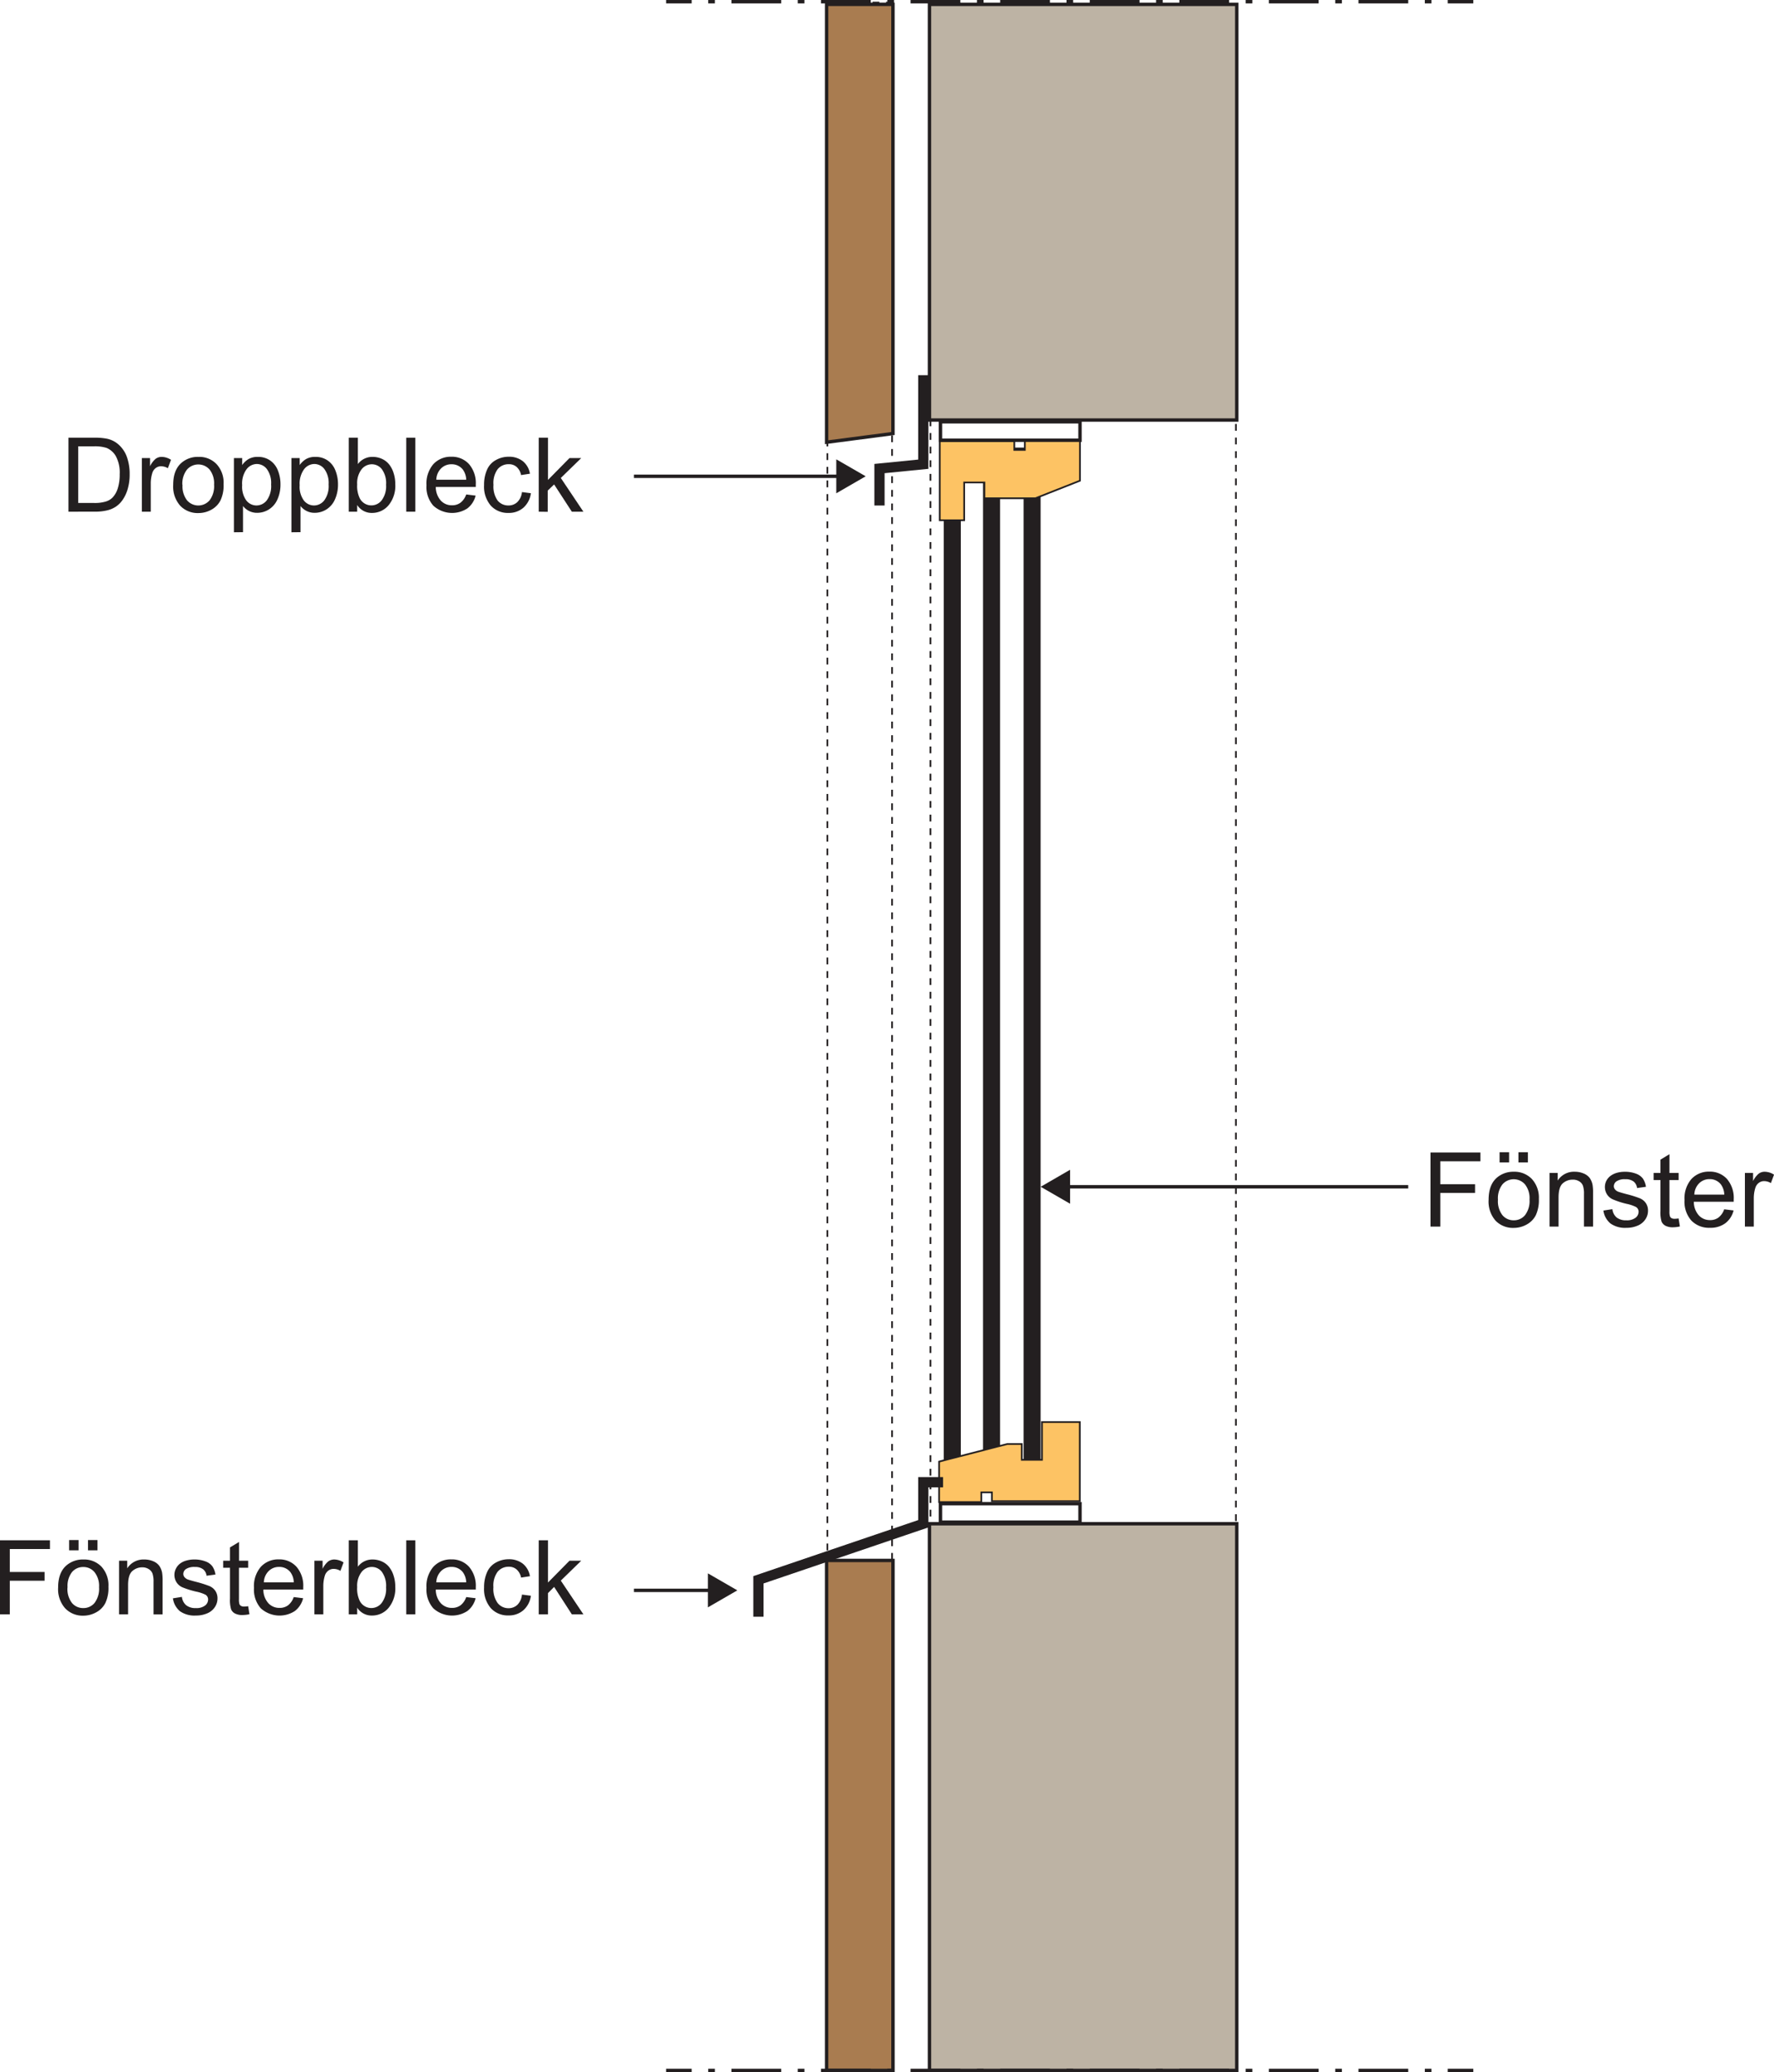 <svg id="Layer_1" data-name="Layer 1" xmlns="http://www.w3.org/2000/svg" width="520.65" height="608.16" viewBox="0 0 520.65 608.16">
  <defs>
    <style>
      .cls-1 {
        fill: #231f20;
      }

      .cls-2 {
        fill: #bdb3a4;
      }

      .cls-10, .cls-2, .cls-3, .cls-4, .cls-5, .cls-6, .cls-7, .cls-8, .cls-9 {
        stroke: #231f20;
        stroke-miterlimit: 10;
      }

      .cls-3 {
        fill: #a97c50;
      }

      .cls-10, .cls-4, .cls-5, .cls-6, .cls-7, .cls-9 {
        fill: none;
      }

      .cls-5 {
        stroke-dasharray: 1.95 4.87;
      }

      .cls-6 {
        stroke-dasharray: 14.6 4.87 1.95 4.87;
      }

      .cls-7 {
        stroke-width: 5px;
      }

      .cls-8 {
        fill: #fdc364;
        stroke-width: 0.5px;
      }

      .cls-9 {
        stroke-width: 3px;
      }

      .cls-10 {
        stroke-dasharray: 2 0;
      }
    </style>
  </defs>
  <path class="cls-1" d="M311.25.5h-2V1h2V.5Zm-4,0h-2V1h2V.5Zm-4,0h-2V1h2V.5Zm-4,0h-2V1h2V.5Zm-3,.52h-.5V3h.5V1Zm0,4h-.5V7h.5V5Zm0,4h-.5v2h.5V9Zm0,4h-.5v2h.5V13Zm0,4h-.5v2h.5V17Zm0,4h-.5v2h.5V21Zm0,4h-.5v2h.5V25Zm0,4h-.5v2h.5V29Zm0,4h-.5v2h.5V33Zm0,4h-.5v2h.5V37Zm0,4h-.5v2h.5V41Zm0,4h-.5v2h.5V45Zm0,4h-.5v2h.5V49Zm0,4h-.5v2h.5V53Zm0,4h-.5v2h.5V57Zm0,4h-.5v2h.5V61Zm0,4h-.5v2h.5V65Zm0,4h-.5v2h.5V69Zm0,4h-.5v2h.5V73Zm0,4h-.5v2h.5V77Zm0,4h-.5v2h.5V81Zm0,4h-.5v2h.5V85Zm0,4h-.5v2h.5V89Zm0,4h-.5v2h.5V93Zm0,4h-.5v2h.5V97Zm0,4h-.5v2h.5v-2Zm0,4h-.5v2h.5v-2Zm0,4h-.5v2h.5v-2Zm0,4h-.5v2h.5v-2Zm0,4h-.5v2h.5v-2Zm0,4h-.5v2h.5v-2Zm0,4h-.5v2h.5v-2Zm0,4h-.5v2h.5v-2Zm0,4h-.5v2h.5v-2Zm0,4h-.5v2h.5v-2Zm0,4h-.5v2h.5v-2Zm0,4h-.5v2h.5v-2Zm0,4h-.5v2h.5v-2Zm0,4h-.5v2h.5v-2Zm0,4h-.5v2h.5v-2Zm0,4h-.5v2h.5v-2Zm0,4h-.5v2h.5v-2Zm0,4h-.5v2h.5v-2Zm0,4h-.5v2h.5v-2Zm0,4h-.5v2h.5v-2Zm0,4h-.5v2h.5v-2Zm0,4h-.5v2h.5v-2Zm0,4h-.5v2h.5v-2Zm0,4h-.5v2h.5v-2Zm0,4h-.5v2h.5v-2Zm0,4h-.5v2h.5v-2Zm0,4h-.5v2h.5v-2Zm0,4h-.5v2h.5v-2Zm0,4h-.5v2h.5v-2Zm0,4h-.5v2h.5v-2Zm0,4h-.5v2h.5v-2Zm0,4h-.5v2h.5v-2Zm0,4h-.5v2h.5v-2Zm0,4h-.5v2h.5v-2Zm0,4h-.5v2h.5v-2Zm0,4h-.5v2h.5v-2Zm0,4h-.5v2h.5v-2Zm0,4h-.5v2h.5v-2Zm0,4h-.5v2h.5v-2Zm0,4h-.5v2h.5v-2Zm0,4h-.5v2h.5v-2Zm0,4h-.5v2h.5v-2Zm0,4h-.5v2h.5v-2Zm0,4h-.5v2h.5v-2Zm0,4h-.5v2h.5v-2Zm0,4h-.5v2h.5v-2Zm0,4h-.5v2h.5v-2Zm0,4h-.5v2h.5v-2Zm0,4h-.5v2h.5v-2Zm0,4h-.5v2h.5v-2Zm0,4h-.5v2h.5v-2Zm0,4h-.5v2h.5v-2Zm0,4h-.5v2h.5v-2Zm0,4h-.5v2h.5v-2Zm0,4h-.5v2h.5v-2Zm0,4h-.5v2h.5v-2Zm0,4h-.5v2h.5v-2Zm0,4h-.5v2h.5v-2Zm0,4h-.5v2h.5v-2Zm0,4h-.5v2h.5v-2Zm0,4h-.5v2h.5v-2Zm0,4h-.5v2h.5v-2Zm0,4h-.5v2h.5v-2Zm0,4h-.5v2h.5v-2Zm0,4h-.5v2h.5v-2Zm0,4h-.5v2h.5v-2Zm0,4h-.5v2h.5v-2Zm0,4h-.5v2h.5v-2Zm0,4h-.5v2h.5v-2Zm0,4h-.5v2h.5v-2Zm0,4h-.5v2h.5v-2Zm0,4h-.5v2h.5v-2Zm0,4h-.5v2h.5v-2Zm0,4h-.5v2h.5v-2Zm0,4h-.5v2h.5v-2Zm0,4h-.5v2h.5v-2Zm0,4h-.5v2h.5v-2Zm0,4h-.5v2h.5v-2Zm0,4h-.5v2h.5v-2Zm0,4h-.5v2h.5v-2Zm0,4h-.5v2h.5v-2Zm0,4h-.5v2h.5v-2Zm0,4h-.5v2h.5v-2Zm0,4h-.5v2h.5v-2Zm0,4h-.5v2h.5v-2Zm0,4h-.5v2h.5v-2Zm0,4h-.5v2h.5v-2Zm0,4h-.5v2h.5v-2Zm0,4h-.5v2h.5v-2Zm0,4h-.5v2h.5v-2Zm0,4h-.5v2h.5v-2Zm0,4h-.5v2h.5v-2Zm0,4h-.5v2h.5v-2Zm0,4h-.5v2h.5v-2Zm0,4h-.5v2h.5v-2Zm0,4h-.5v2h.5v-2Zm0,4h-.5v2h.5v-2Zm0,4h-.5v2h.5v-2Zm0,4h-.5v2h.5v-2Zm0,4h-.5v2h.5v-2Zm0,4h-.5v2h.5v-2Zm0,4h-.5v2h.5v-2Zm0,4h-.5v2h.5v-2Zm0,4h-.5v2h.5v-2Zm0,4h-.5v2h.5v-2Zm0,4h-.5v2h.5v-2Zm0,4h-.5v2h.5v-2Zm0,4h-.5v2h.5v-2Zm0,4h-.5v2h.5v-2Zm0,4h-.5v2h.5v-2Zm0,4h-.5v2h.5v-2Zm0,4h-.5v2h.5v-2Zm0,4h-.5v2h.5v-2Zm0,4h-.5v2h.5v-2Zm0,4h-.5v2h.5v-2Zm0,4h-.5v2h.5v-2Zm0,4h-.5v2h.5v-2Zm0,4h-.5v2h.5v-2Zm0,4h-.5v2h.5v-2Zm0,4h-.5v2h.5v-2Zm0,4h-.5v2h.5v-2Zm0,4h-.5v2h.5v-2Zm0,4h-.5v2h.5v-2Zm0,4h-.5v2h.5v-2Zm0,4h-.5v2h.5v-2Zm0,4h-.5v2h.5v-2Zm0,4h-.5v2h.5v-2Zm2.86,2.14h-2v.5h2v-.5Zm4,0h-2v.5h2v-.5Zm4,0h-2v.5h2v-.5Zm4,0h-2v.5h2v-.5Zm4,0h-2v.5h2v-.5Zm.12-3.38h-.5v2h.5v-2Zm0-4h-.5v2h.5v-2Zm0-4h-.5v2h.5v-2Zm0-4h-.5v2h.5v-2Zm0-4h-.5v2h.5v-2Zm0-4h-.5v2h.5v-2Zm0-4h-.5v2h.5v-2Zm0-4h-.5v2h.5v-2Zm0-4h-.5v2h.5v-2Zm0-4h-.5v2h.5v-2Zm0-4h-.5v2h.5v-2Zm0-4h-.5v2h.5v-2Zm0-4h-.5v2h.5v-2Zm0-4h-.5v2h.5v-2Zm0-4h-.5v2h.5v-2Zm0-4h-.5v2h.5v-2Zm0-4h-.5v2h.5v-2Zm0-4h-.5v2h.5v-2Zm0-4h-.5v2h.5v-2Zm0-4h-.5v2h.5v-2Zm0-4h-.5v2h.5v-2Zm0-4h-.5v2h.5v-2Zm0-4h-.5v2h.5v-2Zm0-4h-.5v2h.5v-2Zm0-4h-.5v2h.5v-2Zm0-4h-.5v2h.5v-2Zm0-4h-.5v2h.5v-2Zm0-4h-.5v2h.5v-2Zm0-4h-.5v2h.5v-2Zm0-4h-.5v2h.5v-2Zm0-4h-.5v2h.5v-2Zm0-4h-.5v2h.5v-2Zm0-4h-.5v2h.5v-2Zm0-4h-.5v2h.5v-2Zm0-4h-.5v2h.5v-2Zm0-4h-.5v2h.5v-2Zm0-4h-.5v2h.5v-2Zm0-4h-.5v2h.5v-2Zm0-4h-.5v2h.5v-2Zm0-4h-.5v2h.5v-2Zm0-4h-.5v2h.5v-2Zm0-4h-.5v2h.5v-2Zm0-4h-.5v2h.5v-2Zm0-4h-.5v2h.5v-2Zm0-4h-.5v2h.5v-2Zm0-4h-.5v2h.5v-2Zm0-4h-.5v2h.5v-2Zm0-4h-.5v2h.5v-2Zm0-4h-.5v2h.5v-2Zm0-4h-.5v2h.5v-2Zm0-4h-.5v2h.5v-2Zm0-4h-.5v2h.5v-2Zm0-4h-.5v2h.5v-2Zm0-4h-.5v2h.5v-2Zm0-4h-.5v2h.5v-2Zm0-4h-.5v2h.5v-2Zm0-4h-.5v2h.5v-2Zm0-4h-.5v2h.5v-2Zm0-4h-.5v2h.5v-2Zm0-4h-.5v2h.5v-2Zm0-4h-.5v2h.5v-2Zm0-4h-.5v2h.5v-2Zm0-4h-.5v2h.5v-2Zm0-4h-.5v2h.5v-2Zm0-4h-.5v2h.5v-2Zm0-4h-.5v2h.5v-2Zm0-4h-.5v2h.5v-2Zm0-4h-.5v2h.5v-2Zm0-4h-.5v2h.5v-2Zm0-4h-.5v2h.5v-2Zm0-4h-.5v2h.5v-2Zm0-4h-.5v2h.5v-2Zm0-4h-.5v2h.5v-2Zm0-4h-.5v2h.5v-2Zm0-4h-.5v2h.5v-2Zm0-4h-.5v2h.5v-2Zm0-4h-.5v2h.5v-2Zm0-4h-.5v2h.5v-2Zm0-4h-.5v2h.5v-2Zm0-4h-.5v2h.5v-2Zm0-4h-.5v2h.5v-2Zm0-4h-.5v2h.5v-2Zm0-4h-.5v2h.5v-2Zm0-4h-.5v2h.5v-2Zm0-4h-.5v2h.5v-2Zm0-4h-.5v2h.5v-2Zm0-4h-.5v2h.5v-2Zm0-4h-.5v2h.5v-2Zm0-4h-.5v2h.5v-2Zm0-4h-.5v2h.5v-2Zm0-4h-.5v2h.5v-2Zm0-4h-.5v2h.5v-2Zm0-4h-.5v2h.5v-2Zm0-4h-.5v2h.5v-2Zm0-4h-.5v2h.5v-2Zm0-4h-.5v2h.5v-2Zm0-4h-.5v2h.5v-2Zm0-4h-.5v2h.5v-2Zm0-4h-.5v2h.5v-2Zm0-4h-.5v2h.5v-2Zm0-4h-.5v2h.5v-2Zm0-4h-.5v2h.5v-2Zm0-4h-.5v2h.5v-2Zm0-4h-.5v2h.5v-2Zm0-4h-.5v2h.5v-2Zm0-4h-.5v2h.5v-2Zm0-4h-.5v2h.5v-2Zm0-4h-.5v2h.5v-2Zm0-4h-.5v2h.5v-2Zm0-4h-.5v2h.5v-2Zm0-4h-.5v2h.5v-2Zm0-4h-.5v2h.5v-2Zm0-4h-.5v2h.5v-2Zm0-4h-.5v2h.5v-2Zm0-4h-.5v2h.5v-2Zm0-4h-.5v2h.5v-2Zm0-4h-.5v2h.5v-2Zm0-4h-.5v2h.5v-2Zm0-4h-.5v2h.5v-2Zm0-4h-.5v2h.5v-2Zm0-4h-.5v2h.5v-2Zm0-4h-.5v2h.5v-2Zm0-4h-.5v2h.5v-2Zm0-4h-.5v2h.5v-2Zm0-4h-.5v2h.5v-2Zm0-4h-.5v2h.5v-2Zm0-4h-.5v2h.5v-2Zm0-4h-.5v2h.5v-2Zm0-4h-.5v2h.5v-2Zm0-4h-.5v2h.5v-2Zm0-4h-.5v2h.5v-2Zm0-4h-.5v2h.5v-2Zm0-4h-.5v2h.5v-2Zm0-4h-.5v2h.5v-2Zm0-4h-.5v2h.5v-2Zm0-4h-.5v2h.5v-2Zm0-4h-.5v2h.5v-2Zm0-4h-.5v2h.5v-2Zm0-4h-.5v2h.5v-2Zm0-4h-.5v2h.5v-2Zm0-4h-.5v2h.5v-2Zm0-4h-.5v2h.5v-2Zm0-4h-.5v2h.5v-2Zm0-4h-.5v2h.5v-2Zm0-4h-.5v2h.5v-2Zm0-4h-.5v2h.5v-2Zm0-4h-.5v2h.5v-2Zm0-4h-.5v2h.5v-2Zm0-4h-.5v2h.5v-2Zm0-4h-.5v2h.5v-2Zm0-4h-.5v2h.5v-2Zm0-3.28h-2V1h1.5v.78h.5V.5Z" transform="translate(-53.17)"/>
  <path class="cls-1" d="M412.15,1.28h-2v.5h2v-.5Zm-4,0h-2v.5h2v-.5Zm-4,0h-2v.5h2v-.5Zm-4,0h-2v.5h2v-.5Zm-4,0h-2v.5h2v-.5Zm-4,0h-2v.5h2v-.5Zm-4,0h-2v.5h2v-.5Zm-4,0h-2v.5h2v-.5Zm-4,0h-2v.5h2v-.5Zm-4,0h-2v.5h2v-.5Zm-4,0h-2v.5h2v-.5Zm-4,0h-2v.5h2v-.5Zm-4,0h-2v.5h2v-.5Zm-4,0h-2v.5h2v-.5Zm-4,0h-2v.5h2v-.5Zm-4,0h-2v.5h2v-.5Zm-4,0h-2v.5h2v-.5Zm-4,0h-2v.5h2v-.5Zm-4,0h-2v.5h2v-.5Zm-4,0h-2v.5h2v-.5Zm-4,0h-2v.5h2v-.5Zm-4,0h-2v.5h2v-.5Zm-1.68,1.81H326v2h.5v-2Zm0,4H326v2h.5v-2Zm0,4H326v2h.5v-2Zm0,4H326v2h.5v-2Zm0,4H326v2h.5v-2Zm0,4H326v2h.5v-2Zm0,4H326v2h.5v-2Zm0,4H326v2h.5v-2Zm0,4H326v2h.5v-2Zm0,4H326v2h.5v-2Zm0,4H326v2h.5v-2Zm0,4H326v2h.5v-2Zm0,4H326v2h.5v-2Zm0,4H326v2h.5v-2Zm0,4H326v2h.5v-2Zm0,4H326v2h.5v-2Zm0,4H326v2h.5v-2Zm0,4H326v2h.5v-2Zm0,4H326v2h.5v-2Zm0,4H326v2h.5v-2Zm0,4H326v2h.5v-2Zm0,4H326v2h.5v-2Zm0,4H326v2h.5v-2Zm0,4H326v2h.5v-2Zm0,4H326v2h.5v-2Zm0,4H326v2h.5v-2Zm0,4H326v2h.5v-2Zm0,4H326v2h.5v-2Zm0,4H326v2h.5v-2Zm0,4H326v2h.5v-2Zm0,4H326v2h.5v-2Zm0,4H326v2h.5v-2Zm0,4H326v2h.5v-2Zm0,4H326v2h.5v-2Zm0,4H326v2h.5v-2Zm0,4H326v2h.5v-2Zm0,4H326v2h.5v-2Zm0,4H326v2h.5v-2Zm0,4H326v2h.5v-2Zm0,4H326v2h.5v-2Zm0,4H326v2h.5v-2Zm0,4H326v2h.5v-2Zm0,4H326v2h.5v-2Zm0,4H326v2h.5v-2Zm0,4H326v2h.5v-2Zm0,4H326v2h.5v-2Zm0,4H326v2h.5v-2Zm0,4H326v2h.5v-2Zm0,4H326v2h.5v-2Zm0,4H326v2h.5v-2Zm0,4H326v2h.5v-2Zm0,4H326v2h.5v-2Zm0,4H326v2h.5v-2Zm0,4H326v2h.5v-2Zm0,4H326v2h.5v-2Zm0,4H326v2h.5v-2Zm0,4H326v2h.5v-2Zm0,4H326v2h.5v-2Zm0,4H326v2h.5v-2Zm0,4H326v2h.5v-2Zm0,4H326v2h.5v-2Zm0,4H326v2h.5v-2Zm0,4H326v2h.5v-2Zm0,4H326v2h.5v-2Zm0,4H326v2h.5v-2Zm0,4H326v2h.5v-2Zm0,4H326v2h.5v-2Zm0,4H326v2h.5v-2Zm0,4H326v2h.5v-2Zm0,4H326v2h.5v-2Zm0,4H326v2h.5v-2Zm0,4H326v2h.5v-2Zm0,4H326v2h.5v-2Zm0,4H326v2h.5v-2Zm0,4H326v2h.5v-2Zm0,4H326v2h.5v-2Zm0,4H326v2h.5v-2Zm0,4H326v2h.5v-2Zm0,4H326v2h.5v-2Zm0,4H326v2h.5v-2Zm0,4H326v2h.5v-2Zm0,4H326v2h.5v-2Zm0,4H326v2h.5v-2Zm0,4H326v2h.5v-2Zm0,4H326v2h.5v-2Zm0,4H326v2h.5v-2Zm0,4H326v2h.5v-2Zm0,4H326v2h.5v-2Zm0,4H326v2h.5v-2Zm0,4H326v2h.5v-2Zm0,4H326v2h.5v-2Zm0,4H326v2h.5v-2Zm0,4H326v2h.5v-2Zm0,4H326v2h.5v-2Zm0,4H326v2h.5v-2Zm0,4H326v2h.5v-2Zm0,4H326v2h.5v-2Zm0,4H326v2h.5v-2Zm0,4H326v2h.5v-2Zm0,4H326v2h.5v-2Zm0,4H326v2h.5v-2Zm0,4H326v2h.5v-2Zm0,4H326v2h.5v-2Zm0,4H326v2h.5v-2Zm0,4H326v2h.5v-2Zm0,4H326v2h.5v-2Zm0,4H326v2h.5v-2Zm0,4H326v2h.5v-2Zm0,4H326v2h.5v-2Zm0,4H326v2h.5v-2Zm0,4H326v2h.5v-2Zm0,4H326v2h.5v-2Zm0,4H326v2h.5v-2Zm0,4H326v2h.5v-2Zm0,4H326v2h.5v-2Zm0,4H326v2h.5v-2Zm0,4H326v2h.5v-2Zm0,4H326v2h.5v-2Zm0,4H326v2h.5v-2Zm0,4H326v2h.5v-2Zm0,4H326v2h.5v-2Zm0,4H326v2h.5v-2Zm0,4H326v2h.5v-2Zm0,4H326v2h.5v-2Zm0,4H326v2h.5v-2Zm0,4H326v2h.5v-2Zm0,4H326v2h.5v-2Zm0,4H326v2h.5v-2Zm0,4H326v2h.5v-2Zm0,4H326v2h.5v-2Zm0,4H326v2h.5v-2Zm0,4H326v2h.5v-2Zm0,4H326v2h.5v-2Zm0,4H326v2h.5v-2Zm0,4H326v2h.5v-2Zm0,4H326v2h.5v-2Zm0,4H326v2h.5v-2Zm0,4H326v2h.5v-2Zm0,4H326v2h.5v-2Zm0,4H326v2h.5v-2Zm0,4H326v2h.5v-2Zm0,4H326v2h.5v-2Zm0,4H326v2h.5v-2Zm0,4H326v2h.5v-2Zm0,4H326v2h.5v-2Zm0,4H326v2h.5v-2Zm0,4H326v2h.5v-2Zm0,4H326v2h.5v-2Zm0,4H326v2h.5v-2Zm0,4H326v2h.5v-2Zm0,4H326v2h.5v-2Zm0,4H326v.57h1.42v-.5h-.92v-.07Zm4.92.07h-2v.5h2v-.5Zm4,0h-2v.5h2v-.5Zm4,0h-2v.5h2v-.5Zm4,0h-2v.5h2v-.5Zm4,0h-2v.5h2v-.5Zm4,0h-2v.5h2v-.5Zm4,0h-2v.5h2v-.5Zm4,0h-2v.5h2v-.5Zm4,0h-2v.5h2v-.5Zm4,0h-2v.5h2v-.5Zm4,0h-2v.5h2v-.5Zm4,0h-2v.5h2v-.5Zm4,0h-2v.5h2v-.5Zm4,0h-2v.5h2v-.5Zm4,0h-2v.5h2v-.5Zm4,0h-2v.5h2v-.5Zm4,0h-2v.5h2v-.5Zm4,0h-2v.5h2v-.5Zm4,0h-2v.5h2v-.5Zm4,0h-2v.5h2v-.5Zm4,0h-2v.5h2v-.5Zm4,0h-2v.5h2v-.5Zm.76-2.74h-.5v2h.5v-2Zm0-4h-.5v2h.5v-2Zm0-4h-.5v2h.5v-2Zm0-4h-.5v2h.5v-2Zm0-4h-.5v2h.5v-2Zm0-4h-.5v2h.5v-2Zm0-4h-.5v2h.5v-2Zm0-4h-.5v2h.5v-2Zm0-4h-.5v2h.5v-2Zm0-4h-.5v2h.5v-2Zm0-4h-.5v2h.5v-2Zm0-4h-.5v2h.5v-2Zm0-4h-.5v2h.5v-2Zm0-4h-.5v2h.5v-2Zm0-4h-.5v2h.5v-2Zm0-4h-.5v2h.5v-2Zm0-4h-.5v2h.5v-2Zm0-4h-.5v2h.5v-2Zm0-4h-.5v2h.5v-2Zm0-4h-.5v2h.5v-2Zm0-4h-.5v2h.5v-2Zm0-4h-.5v2h.5v-2Zm0-4h-.5v2h.5v-2Zm0-4h-.5v2h.5v-2Zm0-4h-.5v2h.5v-2Zm0-4h-.5v2h.5v-2Zm0-4h-.5v2h.5v-2Zm0-4h-.5v2h.5v-2Zm0-4h-.5v2h.5v-2Zm0-4h-.5v2h.5v-2Zm0-4h-.5v2h.5v-2Zm0-4h-.5v2h.5v-2Zm0-4h-.5v2h.5v-2Zm0-4h-.5v2h.5v-2Zm0-4h-.5v2h.5v-2Zm0-4h-.5v2h.5v-2Zm0-4h-.5v2h.5v-2Zm0-4h-.5v2h.5v-2Zm0-4h-.5v2h.5v-2Zm0-4h-.5v2h.5v-2Zm0-4h-.5v2h.5v-2Zm0-4h-.5v2h.5v-2Zm0-4h-.5v2h.5v-2Zm0-4h-.5v2h.5v-2Zm0-4h-.5v2h.5v-2Zm0-4h-.5v2h.5v-2Zm0-4h-.5v2h.5v-2Zm0-4h-.5v2h.5v-2Zm0-4h-.5v2h.5v-2Zm0-4h-.5v2h.5v-2Zm0-4h-.5v2h.5v-2Zm0-4h-.5v2h.5v-2Zm0-4h-.5v2h.5v-2Zm0-4h-.5v2h.5v-2Zm0-4h-.5v2h.5v-2Zm0-4h-.5v2h.5v-2Zm0-4h-.5v2h.5v-2Zm0-4h-.5v2h.5v-2Zm0-4h-.5v2h.5v-2Zm0-4h-.5v2h.5v-2Zm0-4h-.5v2h.5v-2Zm0-4h-.5v2h.5v-2Zm0-4h-.5v2h.5v-2Zm0-4h-.5v2h.5v-2Zm0-4h-.5v2h.5v-2Zm0-4h-.5v2h.5v-2Zm0-4h-.5v2h.5v-2Zm0-4h-.5v2h.5v-2Zm0-4h-.5v2h.5v-2Zm0-4h-.5v2h.5v-2Zm0-4h-.5v2h.5v-2Zm0-4h-.5v2h.5v-2Zm0-4h-.5v2h.5v-2Zm0-4h-.5v2h.5v-2Zm0-4h-.5v2h.5v-2Zm0-4h-.5v2h.5v-2Zm0-4h-.5v2h.5v-2Zm0-4h-.5v2h.5v-2Zm0-4h-.5v2h.5v-2Zm0-4h-.5v2h.5v-2Zm0-4h-.5v2h.5v-2Zm0-4h-.5v2h.5v-2Zm0-4h-.5v2h.5v-2Zm0-4h-.5v2h.5v-2Zm0-4h-.5v2h.5v-2Zm0-4h-.5v2h.5v-2Zm0-4h-.5v2h.5v-2Zm0-4h-.5v2h.5v-2Zm0-4h-.5v2h.5v-2Zm0-4h-.5v2h.5v-2Zm0-4h-.5v2h.5v-2Zm0-4h-.5v2h.5v-2Zm0-4h-.5v2h.5v-2Zm0-4h-.5v2h.5v-2Zm0-4h-.5v2h.5v-2Zm0-4h-.5v2h.5v-2Zm0-4h-.5v2h.5v-2Zm0-4h-.5v2h.5v-2Zm0-4h-.5v2h.5v-2Zm0-4h-.5v2h.5v-2Zm0-4h-.5v2h.5v-2Zm0-4h-.5v2h.5v-2Zm0-4h-.5v2h.5v-2Zm0-4h-.5v2h.5v-2Zm0-4h-.5v2h.5v-2Zm0-4h-.5v2h.5v-2Zm0-4h-.5v2h.5v-2Zm0-4h-.5v2h.5v-2Zm0-4h-.5v2h.5v-2Zm0-4h-.5v2h.5v-2Zm0-4h-.5v2h.5v-2Zm0-4h-.5v2h.5v-2Zm0-4h-.5v2h.5v-2Zm0-4h-.5v2h.5v-2Zm0-4h-.5v2h.5v-2Zm0-4h-.5v2h.5v-2Zm0-4h-.5v2h.5v-2Zm0-4h-.5v2h.5v-2Zm0-4h-.5v2h.5v-2Zm0-4h-.5v2h.5v-2Zm0-4h-.5v2h.5v-2Zm0-4h-.5v2h.5v-2Zm0-4h-.5v2h.5v-2Zm0-4h-.5v2h.5v-2Zm0-4h-.5v2h.5v-2Zm0-4h-.5v2h.5v-2Zm0-4h-.5v2h.5v-2Zm0-4h-.5v2h.5v-2Zm0-4h-.5v2h.5v-2Zm0-4h-.5v2h.5v-2Zm0-4h-.5v2h.5v-2Zm0-4h-.5v2h.5v-2Zm0-4h-.5v2h.5v-2Zm0-4h-.5v2h.5v-2Zm0-4h-.5v2h.5v-2Zm0-4h-.5v2h.5v-2Zm0-4h-.5v2h.5v-2Zm0-4h-.5v2h.5v-2Zm0-4h-.5v2h.5v-2Zm0-4h-.5v2h.5v-2Zm0-4h-.5v2h.5v-2Zm0-4h-.5v2h.5v-2Zm0-4h-.5v2h.5v-2Zm0-4h-.5v2h.5v-2Zm0-4h-.5v2h.5v-2Zm0-4h-.5v2h.5v-2Zm0-4h-.5v2h.5v-2Zm0-4h-.5v2h.5v-2Zm0-4h-.5v2h.5v-2Zm0-4h-.5v2h.5v-2Zm0-4h-.5v2h.5v-2Zm0-3.14h-2v.5h1.5v.64h.5V1.28Z" transform="translate(-53.17)"/>
  <rect class="cls-2" x="272.79" y="1.28" width="90.19" height="122"/>
  <rect class="cls-2" x="272.79" y="447.21" width="90.19" height="160.45"/>
  <polygon class="cls-3" points="242.6 1.27 262.07 1.27 262.07 127.24 242.6 129.79 242.6 1.27"/>
  <rect class="cls-3" x="242.6" y="457.98" width="19.48" height="149.68"/>
  <g>
    <line class="cls-4" x1="195.49" y1="607.66" x2="202.99" y2="607.66"/>
    <line class="cls-5" x1="207.86" y1="607.66" x2="212.24" y2="607.66"/>
    <line class="cls-6" x1="214.67" y1="607.66" x2="422.46" y2="607.66"/>
    <line class="cls-4" x1="424.9" y1="607.66" x2="432.4" y2="607.66"/>
  </g>
  <g>
    <line class="cls-4" x1="195.49" y1="0.5" x2="202.99" y2="0.5"/>
    <line class="cls-5" x1="207.86" y1="0.5" x2="212.24" y2="0.5"/>
    <line class="cls-6" x1="214.67" y1="0.5" x2="422.46" y2="0.5"/>
    <line class="cls-4" x1="424.9" y1="0.5" x2="432.4" y2="0.5"/>
  </g>
  <g>
    <path class="cls-1" d="M473,360V338.26h14.66v2.57H475.88v6.73h10.2v2.56h-10.2V360Z" transform="translate(-53.17)"/>
    <path class="cls-1" d="M490.06,352.12q0-4.37,2.43-6.48a7.37,7.37,0,0,1,4.95-1.74,7.08,7.08,0,0,1,5.31,2.12,8.12,8.12,0,0,1,2.06,5.88,10.4,10.4,0,0,1-.91,4.78,6.45,6.45,0,0,1-2.65,2.7,7.79,7.79,0,0,1-3.81,1,7.09,7.09,0,0,1-5.34-2.12A8.48,8.48,0,0,1,490.06,352.12Zm2.74,0a6.69,6.69,0,0,0,1.32,4.53,4.24,4.24,0,0,0,3.32,1.5,4.2,4.2,0,0,0,3.31-1.51,6.86,6.86,0,0,0,1.32-4.61,6.52,6.52,0,0,0-1.33-4.42,4.39,4.39,0,0,0-6.62,0A6.68,6.68,0,0,0,492.8,352.12Zm.48-10.95v-3h2.79v3Zm5.53,0v-3h2.78v3Z" transform="translate(-53.17)"/>
    <path class="cls-1" d="M507.94,360V344.25h2.4v2.24a5.64,5.64,0,0,1,5-2.59,6.57,6.57,0,0,1,2.61.51,4.15,4.15,0,0,1,1.79,1.34,5.24,5.24,0,0,1,.83,2,15.05,15.05,0,0,1,.15,2.59V360h-2.67v-9.57a7.14,7.14,0,0,0-.31-2.44,2.57,2.57,0,0,0-1.11-1.29,3.48,3.48,0,0,0-1.86-.48,4.34,4.34,0,0,0-2.94,1.08c-.82.72-1.24,2.09-1.24,4.11V360Z" transform="translate(-53.17)"/>
    <path class="cls-1" d="M523.75,355.29l2.64-.41a3.7,3.7,0,0,0,1.23,2.43,4.35,4.35,0,0,0,2.84.84,4.16,4.16,0,0,0,2.73-.75,2.23,2.23,0,0,0,.89-1.75,1.6,1.6,0,0,0-.79-1.42,11.4,11.4,0,0,0-2.72-.91A24.32,24.32,0,0,1,526.5,352a3.9,3.9,0,0,1-1.72-1.5,4.1,4.1,0,0,1-.1-4.06A4.26,4.26,0,0,1,526,345a5.81,5.81,0,0,1,1.69-.78,8.21,8.21,0,0,1,2.31-.31,9,9,0,0,1,3.25.53,4.45,4.45,0,0,1,2.07,1.44,5.74,5.74,0,0,1,.92,2.44l-2.61.36a2.87,2.87,0,0,0-1-1.9,3.8,3.8,0,0,0-2.41-.68,4.32,4.32,0,0,0-2.62.61,1.78,1.78,0,0,0-.79,1.42,1.43,1.43,0,0,0,.33.93,2.29,2.29,0,0,0,1,.71c.27.1,1,.33,2.36.69a32.72,32.72,0,0,1,3.95,1.23,4.08,4.08,0,0,1,1.75,1.4,3.91,3.91,0,0,1,.64,2.29,4.47,4.47,0,0,1-.78,2.51,5,5,0,0,1-2.24,1.82,8.19,8.19,0,0,1-3.32.65,7.39,7.39,0,0,1-4.68-1.28A6,6,0,0,1,523.75,355.29Z" transform="translate(-53.17)"/>
    <path class="cls-1" d="M545.82,357.6l.38,2.36a9.75,9.75,0,0,1-2,.24,4.68,4.68,0,0,1-2.26-.46,2.61,2.61,0,0,1-1.12-1.21,9.45,9.45,0,0,1-.33-3.15v-9.05h-2v-2.08h2v-3.9l2.65-1.6v5.5h2.69v2.08h-2.69v9.2a4.41,4.41,0,0,0,.15,1.47,1.13,1.13,0,0,0,.45.52,1.91,1.91,0,0,0,.92.19A8.89,8.89,0,0,0,545.82,357.6Z" transform="translate(-53.17)"/>
    <path class="cls-1" d="M559.2,354.92l2.76.34a6.74,6.74,0,0,1-2.42,3.75,7.27,7.27,0,0,1-4.5,1.34,7.19,7.19,0,0,1-5.48-2.13,8.32,8.32,0,0,1-2-6,8.71,8.71,0,0,1,2-6.16,6.92,6.92,0,0,1,5.31-2.19A6.72,6.72,0,0,1,560,346a8.53,8.53,0,0,1,2,6c0,.16,0,.4,0,.71H550.29a6,6,0,0,0,1.47,4,4.37,4.37,0,0,0,3.29,1.38,4,4,0,0,0,2.5-.77A5.06,5.06,0,0,0,559.2,354.92Zm-8.76-4.31h8.79a5.38,5.38,0,0,0-1-3,4.08,4.08,0,0,0-3.3-1.54,4.22,4.22,0,0,0-3.09,1.23A4.86,4.86,0,0,0,550.44,350.61Z" transform="translate(-53.17)"/>
    <path class="cls-1" d="M565.28,360V344.25h2.4v2.39a6.48,6.48,0,0,1,1.69-2.21,2.93,2.93,0,0,1,1.71-.53,5.17,5.17,0,0,1,2.75.86l-.92,2.47a3.88,3.88,0,0,0-2-.58,2.56,2.56,0,0,0-1.57.53,2.89,2.89,0,0,0-1,1.46,10.25,10.25,0,0,0-.45,3.11V360Z" transform="translate(-53.17)"/>
  </g>
  <g>
    <path class="cls-1" d="M73.26,150.18V128.46h7.48a18,18,0,0,1,3.87.31,7.35,7.35,0,0,1,3.18,1.55A8.85,8.85,0,0,1,90.37,134a14.73,14.73,0,0,1,.85,5.16,15.06,15.06,0,0,1-.58,4.39,10.8,10.8,0,0,1-1.48,3.16,7.54,7.54,0,0,1-2,2,7.93,7.93,0,0,1-2.59,1.09,14.71,14.71,0,0,1-3.49.37Zm2.87-2.56h4.64a11.13,11.13,0,0,0,3.37-.4,4.74,4.74,0,0,0,2-1.13,6.8,6.8,0,0,0,1.59-2.75,13.4,13.4,0,0,0,.57-4.18,10.19,10.19,0,0,0-1.11-5.24,5.65,5.65,0,0,0-2.72-2.45A11.11,11.11,0,0,0,80.7,131H76.13Z" transform="translate(-53.17)"/>
    <path class="cls-1" d="M94.8,150.18V134.44h2.41v2.39a6.48,6.48,0,0,1,1.69-2.21,3,3,0,0,1,1.71-.53,5.26,5.26,0,0,1,2.75.86l-.92,2.47a3.87,3.87,0,0,0-2-.57,2.53,2.53,0,0,0-1.57.52,2.83,2.83,0,0,0-1,1.46,10.3,10.3,0,0,0-.45,3.11v8.24Z" transform="translate(-53.17)"/>
    <path class="cls-1" d="M104,142.31q0-4.37,2.43-6.47a7.29,7.29,0,0,1,5-1.75,7,7,0,0,1,5.3,2.13,8,8,0,0,1,2.06,5.87,10.37,10.37,0,0,1-.91,4.78,6.47,6.47,0,0,1-2.65,2.71,7.75,7.75,0,0,1-3.8,1,7.07,7.07,0,0,1-5.34-2.12A8.46,8.46,0,0,1,104,142.31Zm2.74,0a6.69,6.69,0,0,0,1.32,4.53,4.37,4.37,0,0,0,6.62,0,6.83,6.83,0,0,0,1.32-4.6,6.53,6.53,0,0,0-1.32-4.43,4.41,4.41,0,0,0-6.62,0A6.68,6.68,0,0,0,106.69,142.31Z" transform="translate(-53.17)"/>
    <path class="cls-1" d="M121.82,156.22V134.44h2.43v2.05a6.07,6.07,0,0,1,1.94-1.8,5.38,5.38,0,0,1,2.63-.6,6.2,6.2,0,0,1,3.55,1,6.31,6.31,0,0,1,2.33,2.92,10.77,10.77,0,0,1,.79,4.15,10.49,10.49,0,0,1-.87,4.35,6.56,6.56,0,0,1-2.52,3,6.44,6.44,0,0,1-3.48,1,5.11,5.11,0,0,1-2.39-.56,5.35,5.35,0,0,1-1.74-1.43v7.67Zm2.42-13.82a6.82,6.82,0,0,0,1.23,4.49,3.77,3.77,0,0,0,3,1.46,3.83,3.83,0,0,0,3-1.51,7.09,7.09,0,0,0,1.27-4.66,6.9,6.9,0,0,0-1.24-4.5,3.71,3.71,0,0,0-3-1.5,3.84,3.84,0,0,0-3,1.59A7.1,7.1,0,0,0,124.24,142.4Z" transform="translate(-53.17)"/>
    <path class="cls-1" d="M138.7,156.22V134.44h2.43v2.05a6.07,6.07,0,0,1,1.94-1.8,5.38,5.38,0,0,1,2.63-.6,6.2,6.2,0,0,1,3.55,1,6.31,6.31,0,0,1,2.33,2.92,10.77,10.77,0,0,1,.79,4.15,10.49,10.49,0,0,1-.87,4.35,6.56,6.56,0,0,1-2.52,3,6.44,6.44,0,0,1-3.48,1,5.11,5.11,0,0,1-2.39-.56,5.35,5.35,0,0,1-1.74-1.43v7.67Zm2.42-13.82a6.82,6.82,0,0,0,1.23,4.49,3.77,3.77,0,0,0,3,1.46,3.83,3.83,0,0,0,3-1.51,7.09,7.09,0,0,0,1.27-4.66,6.9,6.9,0,0,0-1.24-4.5,3.71,3.71,0,0,0-3-1.5,3.84,3.84,0,0,0-3,1.59A7.16,7.16,0,0,0,141.12,142.4Z" transform="translate(-53.17)"/>
    <path class="cls-1" d="M158,150.18h-2.47V128.46h2.67v7.75a5.27,5.27,0,0,1,4.31-2.12,6.62,6.62,0,0,1,2.75.58,5.72,5.72,0,0,1,2.13,1.65,7.83,7.83,0,0,1,1.31,2.56,10.36,10.36,0,0,1,.48,3.2,9,9,0,0,1-2,6.25,6.28,6.28,0,0,1-4.8,2.21,5,5,0,0,1-4.38-2.33Zm0-8a8.23,8.23,0,0,0,.77,4.09,3.82,3.82,0,0,0,6.44.54,6.91,6.91,0,0,0,1.27-4.53,7,7,0,0,0-1.22-4.55,3.73,3.73,0,0,0-3-1.47,3.85,3.85,0,0,0-3,1.52A6.67,6.67,0,0,0,158,142.2Z" transform="translate(-53.17)"/>
    <path class="cls-1" d="M172.4,150.18V128.46h2.67v21.72Z" transform="translate(-53.17)"/>
    <path class="cls-1" d="M190,145.12l2.76.34a6.74,6.74,0,0,1-2.42,3.75,8.19,8.19,0,0,1-10-.8,8.28,8.28,0,0,1-2-6,8.73,8.73,0,0,1,2-6.17,6.94,6.94,0,0,1,5.31-2.19,6.76,6.76,0,0,1,5.16,2.15,8.55,8.55,0,0,1,2,6c0,.16,0,.4,0,.72H181.07a6,6,0,0,0,1.47,4,4.37,4.37,0,0,0,3.29,1.38,4.08,4.08,0,0,0,2.5-.77A5.16,5.16,0,0,0,190,145.12Zm-8.76-4.32H190a5.33,5.33,0,0,0-1-3,4.11,4.11,0,0,0-3.3-1.54,4.22,4.22,0,0,0-3.09,1.23A4.86,4.86,0,0,0,181.22,140.8Z" transform="translate(-53.17)"/>
    <path class="cls-1" d="M206.36,144.42l2.62.34a6.85,6.85,0,0,1-2.2,4.25,6.42,6.42,0,0,1-4.35,1.53,6.73,6.73,0,0,1-5.19-2.11,8.58,8.58,0,0,1-2-6.06,10.85,10.85,0,0,1,.85-4.46,5.85,5.85,0,0,1,2.57-2.86,7.58,7.58,0,0,1,3.75-1,6.52,6.52,0,0,1,4.2,1.3,5.93,5.93,0,0,1,2.09,3.68l-2.6.4a4.27,4.27,0,0,0-1.31-2.39,3.38,3.38,0,0,0-2.27-.8,4.12,4.12,0,0,0-3.28,1.45A6.85,6.85,0,0,0,198,142.3a7.1,7.1,0,0,0,1.22,4.61,4,4,0,0,0,3.17,1.44,3.69,3.69,0,0,0,2.62-1A4.8,4.8,0,0,0,206.36,144.42Z" transform="translate(-53.17)"/>
    <path class="cls-1" d="M211.28,150.18V128.46H214v12.39l6.31-6.41h3.45l-6,5.84,6.63,9.9H221l-5.2-8-1.88,1.8v6.24Z" transform="translate(-53.17)"/>
  </g>
  <g>
    <path class="cls-1" d="M53.17,473.8V452.07H67.83v2.56H56.05v6.73h10.2v2.57H56.05v9.87Z" transform="translate(-53.17)"/>
    <path class="cls-1" d="M70.23,465.93q0-4.38,2.43-6.48a7.38,7.38,0,0,1,5-1.75,7.05,7.05,0,0,1,5.31,2.13A8.12,8.12,0,0,1,85,465.71a10.35,10.35,0,0,1-.91,4.77,6.38,6.38,0,0,1-2.66,2.71,7.72,7.72,0,0,1-3.8,1A7.05,7.05,0,0,1,72.27,472,8.44,8.44,0,0,1,70.23,465.93Zm2.74,0a6.73,6.73,0,0,0,1.32,4.53,4.24,4.24,0,0,0,3.32,1.5,4.2,4.2,0,0,0,3.31-1.51,6.87,6.87,0,0,0,1.32-4.61,6.5,6.5,0,0,0-1.33-4.42,4.19,4.19,0,0,0-3.3-1.51,4.24,4.24,0,0,0-3.32,1.5A6.67,6.67,0,0,0,73,465.93ZM73.45,455v-3h2.78v3ZM79,455v-3h2.78v3Z" transform="translate(-53.17)"/>
    <path class="cls-1" d="M88.11,473.8V458.06h2.4v2.24a5.65,5.65,0,0,1,5-2.6,6.57,6.57,0,0,1,2.61.51,4.15,4.15,0,0,1,1.79,1.34,5.36,5.36,0,0,1,.83,2,15,15,0,0,1,.15,2.59v9.68H98.23v-9.58a7.33,7.33,0,0,0-.31-2.43,2.57,2.57,0,0,0-1.11-1.29A3.44,3.44,0,0,0,95,460,4.35,4.35,0,0,0,92,461.1c-.82.72-1.24,2.09-1.24,4.1v8.6Z" transform="translate(-53.17)"/>
    <path class="cls-1" d="M103.92,469.1l2.64-.42a3.7,3.7,0,0,0,1.23,2.43,4.3,4.3,0,0,0,2.84.85,4.16,4.16,0,0,0,2.73-.75,2.24,2.24,0,0,0,.89-1.75,1.62,1.62,0,0,0-.79-1.43,11.08,11.08,0,0,0-2.72-.9,25.32,25.32,0,0,1-4.07-1.28,3.9,3.9,0,0,1-1.72-1.5,4.1,4.1,0,0,1-.1-4.06,4.17,4.17,0,0,1,1.31-1.49,5.33,5.33,0,0,1,1.69-.78,8.21,8.21,0,0,1,2.31-.32,9,9,0,0,1,3.25.54,4.37,4.37,0,0,1,2.07,1.44,5.74,5.74,0,0,1,.92,2.44l-2.61.35a2.83,2.83,0,0,0-1-1.89,3.74,3.74,0,0,0-2.41-.68,4.4,4.4,0,0,0-2.62.6,1.77,1.77,0,0,0-.79,1.43,1.47,1.47,0,0,0,.33.93,2.37,2.37,0,0,0,1,.71c.27.1,1,.33,2.36.68a34.17,34.17,0,0,1,3.95,1.24,4,4,0,0,1,1.75,1.4,3.86,3.86,0,0,1,.64,2.28,4.5,4.5,0,0,1-.78,2.52,5,5,0,0,1-2.24,1.82,8.19,8.19,0,0,1-3.32.64,7.39,7.39,0,0,1-4.68-1.27A6,6,0,0,1,103.92,469.1Z" transform="translate(-53.17)"/>
    <path class="cls-1" d="M126,471.41l.38,2.36a10.41,10.41,0,0,1-2,.23,4.56,4.56,0,0,1-2.26-.46,2.49,2.49,0,0,1-1.12-1.2,9.45,9.45,0,0,1-.33-3.15v-9.06h-2v-2.07h2v-3.9l2.65-1.6v5.5H126v2.07H123.3v9.21a4.69,4.69,0,0,0,.14,1.46,1.16,1.16,0,0,0,.46.52,1.8,1.8,0,0,0,.92.19A8.58,8.58,0,0,0,126,471.41Z" transform="translate(-53.17)"/>
    <path class="cls-1" d="M139.37,468.73l2.76.34a6.74,6.74,0,0,1-2.42,3.75,8.2,8.2,0,0,1-10-.79,8.32,8.32,0,0,1-2-6,8.69,8.69,0,0,1,2-6.16,6.9,6.9,0,0,1,5.31-2.2,6.72,6.72,0,0,1,5.15,2.15,8.51,8.51,0,0,1,2,6c0,.16,0,.39,0,.71H130.46a6,6,0,0,0,1.47,4,4.37,4.37,0,0,0,3.29,1.38,4.08,4.08,0,0,0,2.5-.77A5.16,5.16,0,0,0,139.37,468.73Zm-8.76-4.31h8.79a5.35,5.35,0,0,0-1-3,4.08,4.08,0,0,0-3.3-1.54,4.22,4.22,0,0,0-3.09,1.23A4.84,4.84,0,0,0,130.61,464.42Z" transform="translate(-53.17)"/>
    <path class="cls-1" d="M145.45,473.8V458.06h2.4v2.38a6.42,6.42,0,0,1,1.69-2.2,3,3,0,0,1,1.72-.54,5.25,5.25,0,0,1,2.74.86l-.92,2.48a3.79,3.79,0,0,0-2-.58,2.5,2.5,0,0,0-1.57.53,2.87,2.87,0,0,0-1,1.45,10.32,10.32,0,0,0-.45,3.12v8.24Z" transform="translate(-53.17)"/>
    <path class="cls-1" d="M158,473.8h-2.47V452.07h2.67v7.75a5.27,5.27,0,0,1,4.31-2.12,6.63,6.63,0,0,1,2.75.59,5.7,5.7,0,0,1,2.13,1.64,7.83,7.83,0,0,1,1.31,2.56,10.41,10.41,0,0,1,.48,3.2,9,9,0,0,1-2,6.25,6.25,6.25,0,0,1-4.8,2.21,5,5,0,0,1-4.38-2.32Zm0-8a8.2,8.2,0,0,0,.77,4.09,3.82,3.82,0,0,0,6.44.54,6.9,6.9,0,0,0,1.27-4.53,7.07,7.07,0,0,0-1.22-4.55,3.72,3.72,0,0,0-3-1.46,3.82,3.82,0,0,0-3,1.52A6.64,6.64,0,0,0,158,465.81Z" transform="translate(-53.17)"/>
    <path class="cls-1" d="M172.4,473.8V452.07h2.67V473.8Z" transform="translate(-53.17)"/>
    <path class="cls-1" d="M190,468.73l2.76.34a6.74,6.74,0,0,1-2.42,3.75,8.2,8.2,0,0,1-10-.79,8.32,8.32,0,0,1-2-6,8.69,8.69,0,0,1,2-6.16,6.91,6.91,0,0,1,5.31-2.2,6.76,6.76,0,0,1,5.16,2.15,8.56,8.56,0,0,1,2,6c0,.16,0,.39,0,.71H181.07a6,6,0,0,0,1.47,4,4.37,4.37,0,0,0,3.29,1.38,4.14,4.14,0,0,0,2.51-.77A5.15,5.15,0,0,0,190,468.73Zm-8.76-4.31H190a5.27,5.27,0,0,0-1-3,4.08,4.08,0,0,0-3.3-1.54,4.22,4.22,0,0,0-3.09,1.23A4.84,4.84,0,0,0,181.22,464.42Z" transform="translate(-53.17)"/>
    <path class="cls-1" d="M206.36,468l2.62.34a6.82,6.82,0,0,1-2.2,4.25,6.42,6.42,0,0,1-4.35,1.53,6.73,6.73,0,0,1-5.19-2.11,8.56,8.56,0,0,1-2-6.05,10.82,10.82,0,0,1,.85-4.46,5.87,5.87,0,0,1,2.57-2.87,7.58,7.58,0,0,1,3.75-1,6.52,6.52,0,0,1,4.2,1.3,5.93,5.93,0,0,1,2.09,3.68l-2.6.4a4.24,4.24,0,0,0-1.31-2.38,3.33,3.33,0,0,0-2.27-.8,4.16,4.16,0,0,0-3.28,1.44,6.85,6.85,0,0,0-1.26,4.57,7.09,7.09,0,0,0,1.22,4.61A4,4,0,0,0,202.4,472a3.73,3.73,0,0,0,2.62-1A4.83,4.83,0,0,0,206.36,468Z" transform="translate(-53.17)"/>
    <path class="cls-1" d="M211.28,473.8V452.07H214v12.39l6.31-6.4h3.45l-6,5.84,6.63,9.9H221l-5.2-8.05L214,467.56v6.24Z" transform="translate(-53.17)"/>
  </g>
  <g>
    <line class="cls-4" x1="186.06" y1="139.79" x2="246.9" y2="139.79"/>
    <polygon class="cls-1" points="245.44 144.78 254.07 139.79 245.44 134.81 245.44 144.78"/>
  </g>
  <g>
    <line class="cls-4" x1="186.06" y1="466.76" x2="209.22" y2="466.76"/>
    <polygon class="cls-1" points="207.76 471.75 216.4 466.76 207.76 461.77 207.76 471.75"/>
  </g>
  <rect class="cls-7" x="279.49" y="133.86" width="23.42" height="301.16"/>
  <line class="cls-7" x1="291.01" y1="435.02" x2="291.01" y2="133.86"/>
  <polygon class="cls-8" points="275.81 129.47 297.69 129.47 297.69 132.05 300.78 132.05 300.78 129.21 316.96 129.21 316.96 141.08 303.88 146.24 288.91 146.24 288.91 141.6 282.98 141.6 282.98 152.69 275.81 152.69 275.81 129.47"/>
  <polygon class="cls-8" points="316.91 440.58 291.11 440.58 291.11 438 288.01 438 288.01 440.84 275.62 440.84 275.62 428.97 295.62 423.81 299.88 423.81 299.88 428.45 305.81 428.45 305.81 417.36 316.91 417.36 316.91 440.58"/>
  <polyline class="cls-9" points="276.78 435.02 270.98 435.02 270.98 447.21 222.59 463.66 222.59 474.5"/>
  <polyline class="cls-9" points="270.98 110.11 270.98 136.24 258.12 137.52 258.12 148.36"/>
  <g>
    <line class="cls-4" x1="413.3" y1="348.31" x2="312.6" y2="348.31"/>
    <polygon class="cls-1" points="314.06 343.32 305.43 348.31 314.06 353.29 314.06 343.32"/>
  </g>
  <rect class="cls-10" x="276.01" y="123.79" width="40.96" height="5.42"/>
  <rect class="cls-10" x="276.01" y="441.32" width="40.96" height="5.42"/>
</svg>
